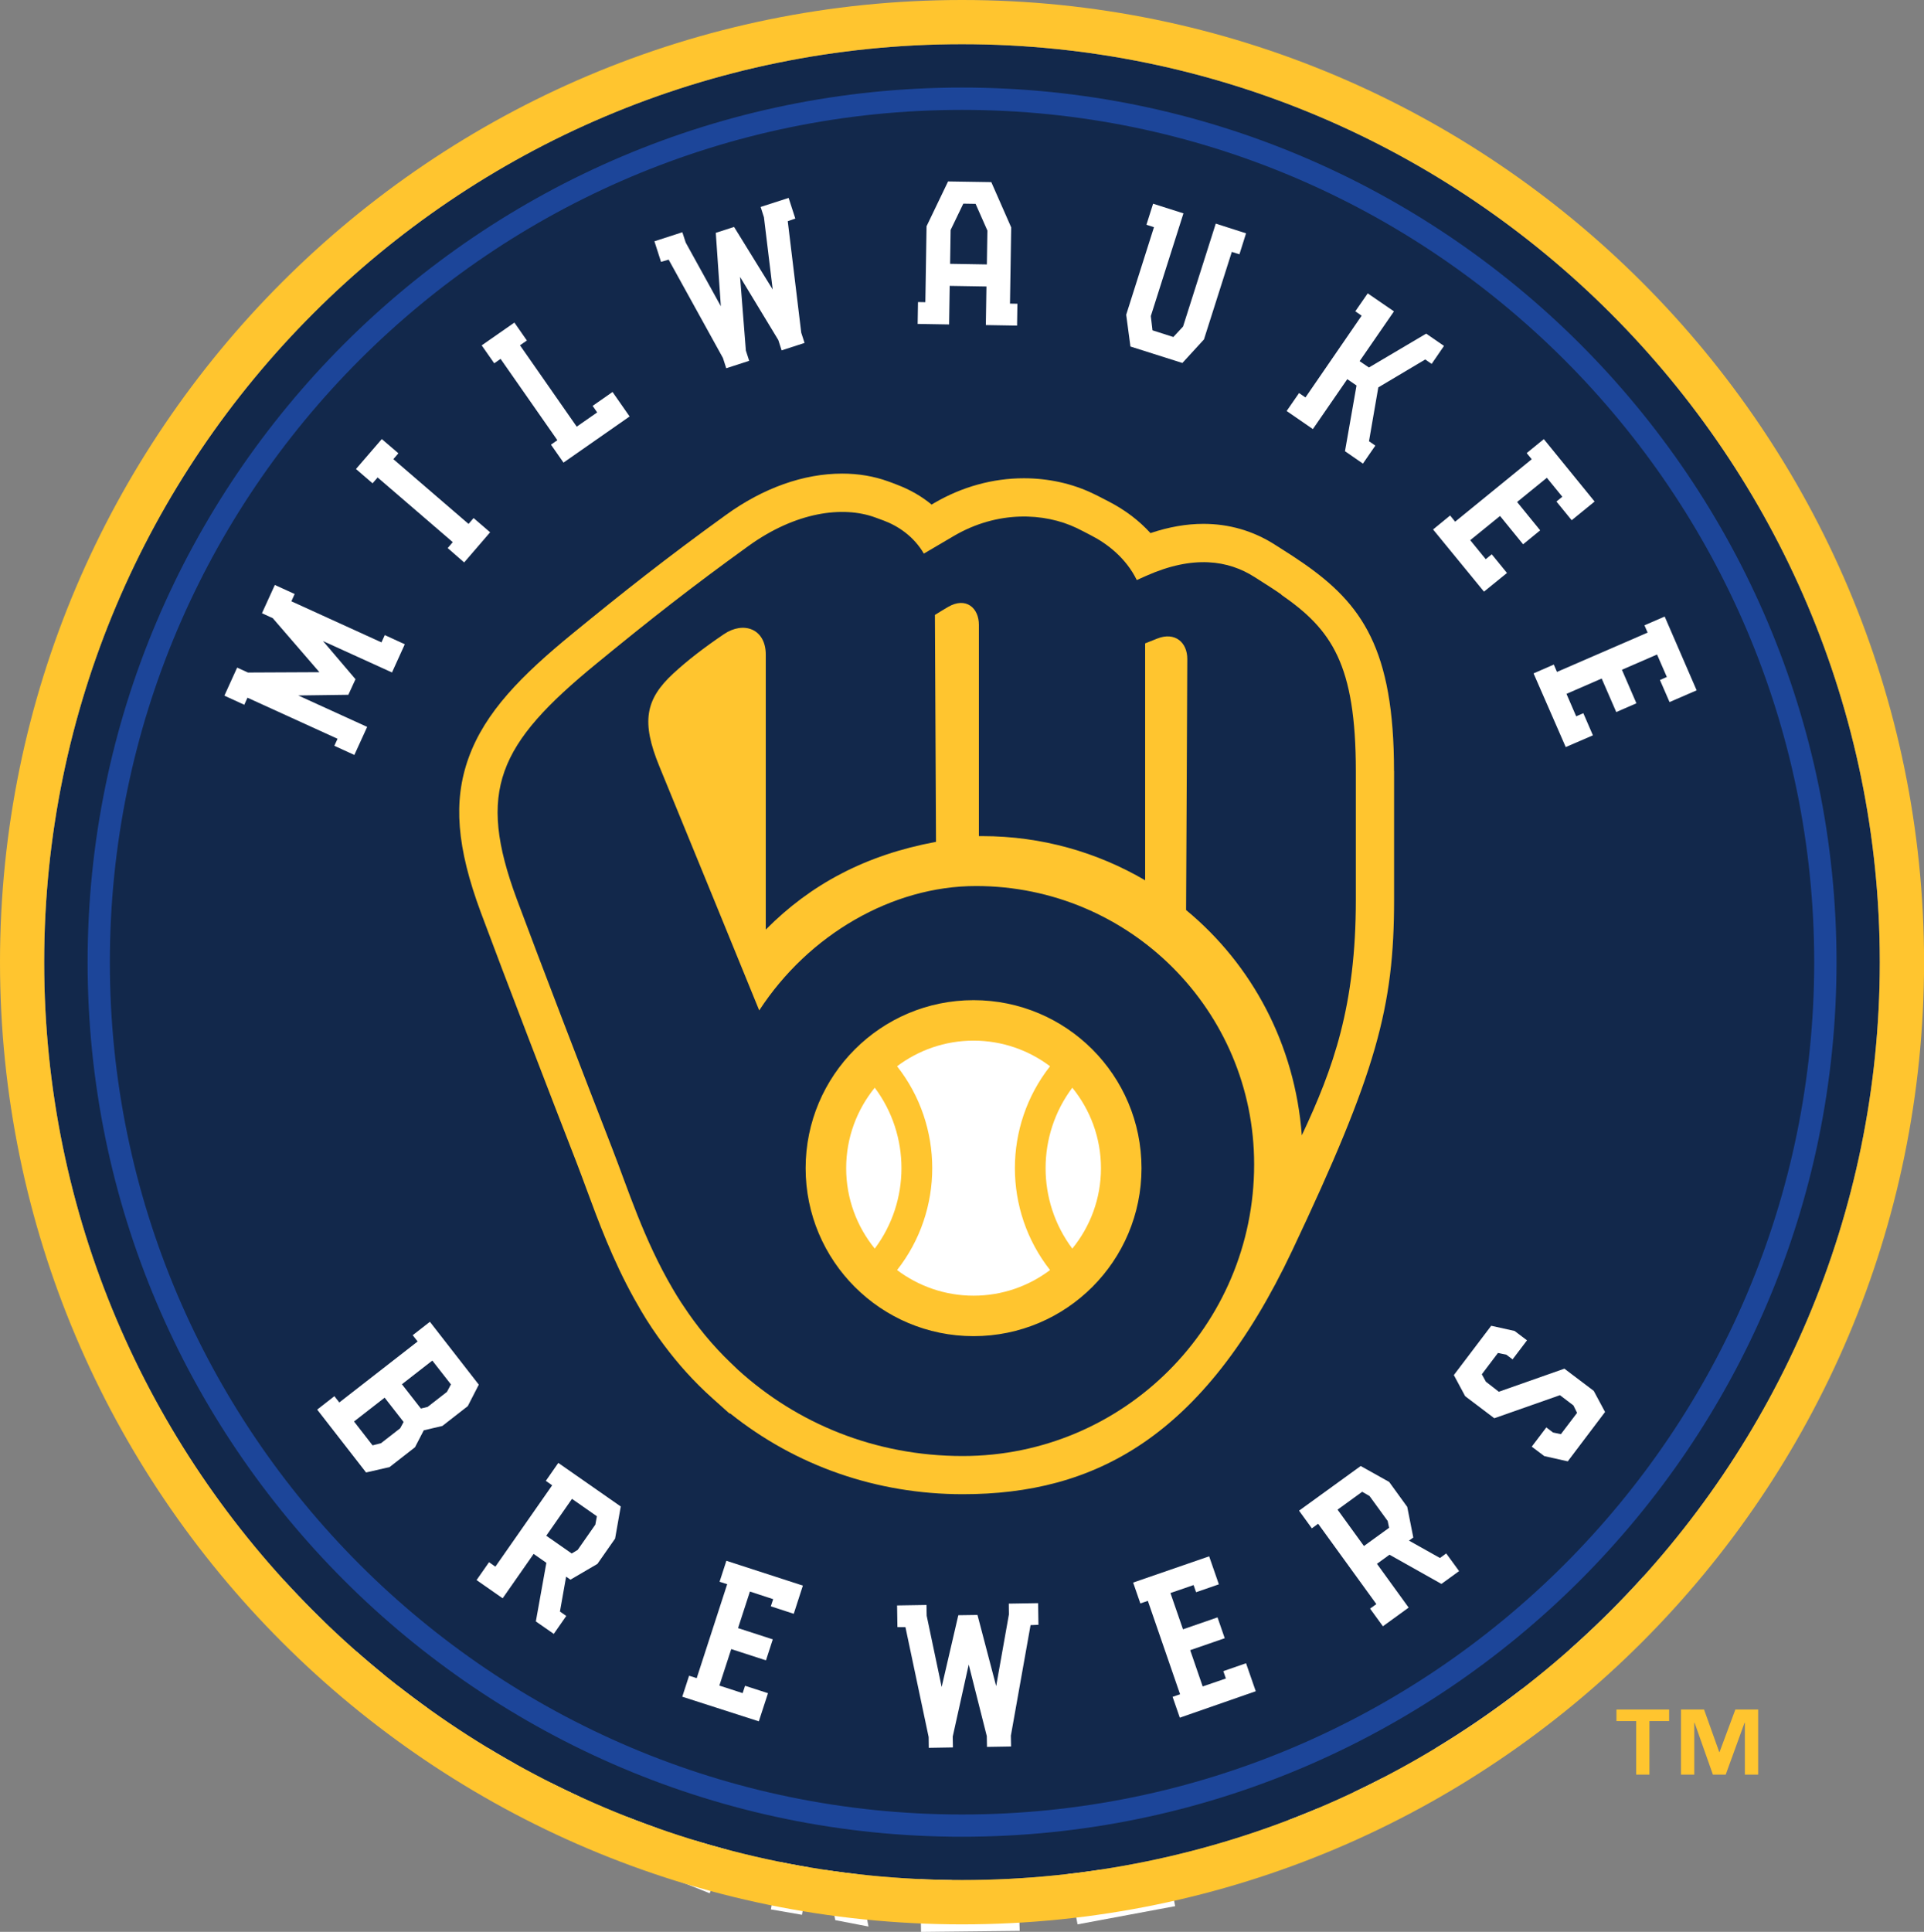 <?xml version="1.0" encoding="UTF-8"?>
<svg id="milwaukee-bucks" xmlns="http://www.w3.org/2000/svg" xmlns:xlink="http://www.w3.org/1999/xlink" viewBox="0 0 285.27 286.39">
  <rect x="0" y="0" width="285.27" height="286.39" fill="#808080" stroke="none"/>
  <defs>
    <style>
      .cls-1 {
        fill: none;
      }

      .cls-2 {
        fill: #ffc52f;
      }

      .cls-3 {
        fill: #fff;
      }

      .cls-4 {
        fill: #12284b;
      }

      .cls-5 {
        fill: #1c4599;
      }

      .cls-6 {
        clip-path: url(#clippath);
      }
    </style>
    <clipPath id="clippath">
      <rect class="cls-1" x="0" y="0" width="285.27" height="285.28"/>
    </clipPath>
  </defs>
  <path class="cls-3" d="M133.06,255.55l-7.95,10.81,3.66,19.24-4.93-.95-2.7-13.83-2.23,13.04-4.61-.8,5.25-29.89,4.61.8-1.43,8.27,5.41-7.63,4.93.95ZM195.87,269.06l-3.98-7.47,5.25-2.86,3.98,7.47-5.25,2.86ZM186.17,250.93l5.25-2.86,3.5,6.52-5.25,2.7-3.5-6.36ZM198.73,255.86l.64-3.02-4.77-8.43-4.29-1.27-10.65,5.72,14.47,26.55,10.49-5.57,1.27-4.61-4.45-8.11-2.7-1.27ZM151.03,281.31l.16,4.93-14.63.16-.48-30.37,14.63-.16.16,4.93-10.02.16.16,7.32,9.86-.16.16,4.77-10.02.16.16,8.59,9.86-.32ZM173.29,277.81l.95,4.77-14.47,2.7-5.72-29.74,14.31-2.7.95,4.77-9.7,1.91,1.27,7.16,9.86-1.91.8,4.61-9.7,1.91,1.75,8.27,9.7-1.75ZM208.12,229.62l19.56,23.22-2.54,2.07-6.68,5.57-2.7,2.23-19.4-23.38,3.66-3.02,16.38,19.4,4.61-3.66-16.7-19.4,3.82-3.02ZM262.98,192.26l-4.29,14.79-3.34-1.11-4.93-1.43,1.43-4.45,3.5,1.11,1.75-5.72-8.11-2.38-3.02,10.18-3.34-.95-13.04-3.98.95-3.18,3.5-11.45,3.34,1.11,4.77,1.43-1.43,4.45-3.5-.95-1.59,5.57,6.84,2.23,3.18-10.18,3.18.95,10.97,3.34,3.18.63ZM236.1,211.02l19.4,2.54-2.38,4.29-13.99-1.75,11.61,6.2-2.07,4.29-27.03-14.31,2.23-4.29,7.47,3.98-5.57-7.47,2.38-4.45,7.95,10.97ZM241.19,231.85l2.7,2.07-7.47,9.38-2.07,2.54-20.99-16.86-2.7-2.07,9.54-11.93,2.7,2.07,4.45,3.66-2.86,3.66-3.34-2.7-3.66,4.61,16.06,12.88,3.66-4.61-3.5-2.86,3.02-3.66,4.46,3.81ZM116.04,252.37l-10.81,28.3-3.18-1.27-8.11-3.02-3.34-1.27,11.13-28.3,4.29,1.75-9.06,23.69,5.57,2.07,9.06-23.69,4.45,1.75ZM45.28,230.1l5.72,8.11-3.97,2.86-8.59-11.93,24.81-17.81,2.7,3.82-20.67,14.95ZM57.05,199.1l-28.94,9.86-1.43-4.45,18.13-6.2-8.43-.32,6.52-5.41-18.29,6.2-1.43-4.45,28.78-9.86,1.59,4.45-6.52,5.41,8.43.16,1.59,4.61ZM61.19,207.21l-27.03,14.15-2.23-4.29,27.03-13.99,2.23,4.13ZM84.09,235.35l-23.22,19.88-3.18-3.18,5.72-8.43-8.43,5.72-3.18-3.18,19.56-23.53,3.18,3.02-7.95,10.02,10.81-7.16,1.11.95-7.16,10.97,9.86-8.11,2.86,3.02ZM88.86,253.16l-5.09-3.18,3.97-6.2,5.09,3.18-3.97,6.2ZM98.4,246.8l.95-1.43-12.88-8.27v.16l-16.38,25.44,3.97,2.54,7.16-11.29,4.93,3.18-7.16,11.29,3.97,2.39,13.83-21.47,1.59-2.54Z"/>
  <path class="cls-3" d="M128.93,120.86c-2.23-1.11-6.36-2.86-10.5-4.77-.51-.35-1.2-.22-1.55.28-.14.2-.21.43-.2.67-.58,2.39.21,4.9,2.07,6.52,4.61,3.5,8.59,1.59,10.65-.64.49-.47.52-1.24.05-1.74-.14-.15-.33-.27-.53-.33h0Z"/>
  <path class="cls-3" d="M72.16,96.85s1.59,12.56,6.84,15.58c3.5,1.91,12.24,1.75,19.88,2.38-8.43-3.34-20.99-12.24-26.71-17.97Z"/>
  <path class="cls-3" d="M134.33,172.06l4.13,5.72h9.22l4.13-5.72h-17.49Z"/>
  <path class="cls-3" d="M213.84,96.85c-5.72,5.72-18.13,14.63-26.56,17.97,7.47-.64,16.22-.48,19.88-2.38,5.24-3.02,6.68-15.58,6.68-15.58h0Z"/>
  <path class="cls-3" d="M151.82,138.83l-4.13-13.2-4.61,2.23-4.77-2.23-3.98,13.2c-1.26,3.76-3.79,6.97-7.16,9.06l-2.54,10.81,6.04,8.27h6.52l-6.04-8.75,1.11-5.57c2.79,3.01,6.7,4.74,10.81,4.77,4.12.04,8.06-1.7,10.81-4.77l.95,5.57-5.88,8.75h6.36l6.04-8.27-2.38-10.81c-3.37-2.1-5.9-5.3-7.16-9.06h0Z"/>
  <path class="cls-3" d="M167.57,115.93l-10.34,4.77c-.71.29-1.04,1.1-.75,1.81.06.15.16.3.27.42,2.07,2.07,6.04,3.98,10.65.48,1.97-1.54,2.84-4.1,2.23-6.52-.33-.82-1.23-1.24-2.07-.95Z"/>
  <g>
    <g class="cls-6">
      <path class="cls-4" d="M142.64,6.55C67.6,6.55,6.55,67.6,6.55,142.64s61.04,136.08,136.08,136.08,136.08-61.05,136.08-136.08S217.67,6.55,142.64,6.55h0Z"/>
      <path class="cls-2" d="M6.55,142.64C6.55,67.6,67.6,6.55,142.64,6.55s136.08,61.05,136.08,136.08-61.04,136.08-136.08,136.08S6.55,217.67,6.55,142.64h0ZM142.64,0C63.99,0,0,63.99,0,142.64s63.99,142.64,142.64,142.64,142.64-63.99,142.64-142.64S221.29,0,142.64,0h0Z"/>
    </g>
    <path class="cls-5" d="M142.64,16.29c-69.67,0-126.35,56.68-126.35,126.35s56.68,126.35,126.35,126.35,126.35-56.68,126.35-126.35S212.31,16.29,142.64,16.29h0ZM142.64,272.29c-71.49,0-129.65-58.16-129.65-129.65S71.15,12.98,142.64,12.98s129.66,58.16,129.66,129.66-58.16,129.65-129.66,129.65h0Z"/>
    <path class="cls-2" d="M206.7,114.3v19.08c0,15.93-2.6,25.57-15.11,52.02-13.17,27.84-29.41,36.11-48.84,36.11-12.78,0-24.79-4.21-34.49-11.98l-.09.03-2.17-1.94-.4-.36c-2.75-2.46-5.1-5.11-7.13-7.83-.17-.23-.34-.45-.5-.68-.03-.03-.06-.07-.08-.11-.12-.16-.24-.33-.36-.5-1.16-1.63-2.23-3.33-3.19-5.07-.11-.19-.22-.38-.32-.56-3.2-5.76-5.31-11.49-7.08-16.28-.51-1.37-.98-2.67-1.45-3.87-3.67-9.42-10.76-27.83-14.2-37.1-3.57-9.63-4.12-16.47-1.83-22.86,2.45-6.85,7.92-12.32,15.39-18.44,7.48-6.12,13.9-11.21,22.78-17.62,5.55-4.01,11.52-6.13,17.24-6.13,2.42,0,4.71.39,6.81,1.15.38.13.79.29,1.33.5,1.93.73,3.64,1.72,5.12,2.94.15-.09.3-.17.44-.26,4.08-2.38,8.66-3.64,13.23-3.64,3.63,0,7.18.78,10.27,2.27.67.32,1.06.52,1.51.76.21.11.45.24.78.4,2.43,1.25,4.53,2.84,6.22,4.7,2.71-.91,5.34-1.37,7.85-1.37,3.82,0,7.4,1.04,10.62,3.1l.77.49c1.48.94,2.22,1.41,3.37,2.21,8.76,6.06,13.5,12.77,13.5,30.84"/>
    <path class="cls-4" d="M144.35,148.27c13.76,0,24.9,11.15,24.9,24.91s-11.15,24.9-24.9,24.9-24.9-11.15-24.9-24.9,11.15-24.91,24.9-24.91M189.98,88.13c-1.23-.85-1.95-1.3-3.96-2.58-3.9-2.49-9.08-3.31-16.13-.16-.47.21-.91.4-1.34.6-1.57-3.22-4.35-5.38-6.76-6.61-.99-.51-1.26-.67-2.15-1.1-4.79-2.29-11.72-2.62-18.19,1.16-1.3.76-3,1.76-4.47,2.63-1.49-2.55-3.8-4.09-5.96-4.9-.52-.19-.91-.34-1.28-.47-4.78-1.74-11.76-.82-18.78,4.25-8.36,6.03-14.49,10.84-22.5,17.41-14.67,12-17.78,18.89-11.84,34.92,3.27,8.81,10.2,26.81,14.17,37.02,2.28,5.85,4.65,13.44,8.96,20.77h0c.39.67.8,1.34,1.23,2,.11.18.23.35.35.52,1.95,2.96,4.27,5.83,7.06,8.49.22.22.45.43.67.64.11.1.22.21.33.32,0,0,0,0,0,0,8.75,7.97,20.34,12.81,33.35,12.81,23.86,0,43.21-19.35,43.21-43.21v-.05c0-22.78-18.46-41.24-41.24-41.24-12.37,0-24.8,7.16-32.14,18.44-3.11-7.63-9.79-23.96-14.81-36.19-2.7-6.58-2.08-9.92,2.05-13.74,2.11-1.96,4.68-3.92,7.53-5.85,2.91-1.97,6.2-.81,6.2,3.04v40.76c6.64-6.71,14.8-11.08,25.24-13.01l-.16-33.64c.74-.46,1.44-.89,1.96-1.19,2.66-1.54,4.56.17,4.56,2.65v31.33c.17,0,.33,0,.5,0,8.8,0,17.05,2.39,24.15,6.55v-35.12c.67-.27,1.3-.52,1.78-.71,2.67-1.06,4.47.59,4.47,3.01s-.18,37.23-.18,37.23c9.8,8.08,16.16,19.98,17.16,33.4,4.68-9.95,8.01-19.22,8.01-34.9v-19.08c0-15.89-3.6-21.01-11.05-26.16"/>
    <path class="cls-3" d="M158.99,185.1c-5.28-7.04-5.28-16.81,0-23.85,2.65,3.26,4.25,7.41,4.25,11.93s-1.6,8.67-4.25,11.92M133.01,188.28c6.95-8.83,6.95-21.38,0-30.21,3.16-2.38,7.09-3.8,11.34-3.8s8.18,1.42,11.34,3.8c-6.95,8.83-6.95,21.38,0,30.21-3.16,2.38-7.09,3.8-11.34,3.8s-8.18-1.42-11.34-3.8M125.46,173.18c0-4.52,1.59-8.67,4.24-11.93,5.28,7.04,5.28,16.81,0,23.85-2.65-3.26-4.24-7.41-4.24-11.92"/>
    <polygon class="cls-3" points="51.65 103 44.22 103.1 54.44 107.76 52.54 111.92 49.57 110.56 50.05 109.52 36.69 103.43 36.22 104.48 33.27 103.13 35.16 98.97 36.76 99.7 47.36 99.65 40.44 91.64 38.84 90.91 40.75 86.72 43.69 88.06 43.2 89.14 56.56 95.23 57.05 94.15 60.02 95.51 58.12 99.69 47.9 95.04 52.71 100.69 51.65 103 51.65 103"/>
    <polygon class="cls-3" points="56.61 65.09 59.07 67.2 58.32 68.07 69.47 77.67 70.22 76.8 72.67 78.91 68.82 83.38 66.38 81.25 67.13 80.37 55.99 70.78 55.24 71.65 52.78 69.53 56.61 65.09 56.61 65.09"/>
    <polygon class="cls-3" points="87.87 60.17 90.82 58.11 93.35 61.74 83.55 68.58 81.69 65.92 82.64 65.26 74.22 53.2 73.28 53.86 71.42 51.2 76.27 47.82 78.12 50.48 77.1 51.19 85.51 63.25 88.54 61.14 87.87 60.17 87.87 60.17"/>
    <polygon class="cls-3" points="116.93 29.34 117.92 32.4 116.8 32.79 118.8 49.32 119.29 50.84 115.89 51.94 115.4 50.41 109.73 41.05 110.59 51.97 111.08 53.49 107.68 54.59 107.19 53.07 99.14 38.49 98.01 38.82 97.03 35.77 101.17 34.43 101.67 35.96 106.88 45.4 106.13 34.52 108.84 33.64 114.57 42.92 113.27 32.21 112.78 30.68 116.93 29.34 116.93 29.34"/>
    <path class="cls-3" d="M146.4,34.18l-1.75-3.96-1.82-.03-1.88,3.9-.08,5.02,5.45.09.08-5.02h0ZM149.76,45.01l1.09.02-.05,3.24-4.63-.08.09-5.72-5.45-.09-.09,5.72-4.66-.08.05-3.24,1.09.02.18-11.26,3.19-6.64,6.41.1,2.95,6.71-.18,11.29h0Z"/>
    <polygon class="cls-3" points="184.75 34.59 183.77 37.7 182.64 37.34 178.51 50.32 175.31 53.81 167.61 51.37 166.98 46.66 171.1 33.68 169.98 33.32 170.97 30.2 175.47 31.63 170.63 46.86 170.88 48.97 173.97 49.96 175.41 48.41 180.26 33.15 184.75 34.59 184.75 34.59"/>
    <polygon class="cls-3" points="211.46 49.46 214.1 51.28 212.27 53.95 211.32 53.29 204.36 57.43 202.98 65.41 203.92 66.06 202.08 68.73 199.42 66.89 201.13 57.15 199.76 56.21 194.66 63.61 190.77 60.93 192.61 58.27 193.56 58.92 201.89 46.8 200.95 46.15 202.79 43.49 206.68 46.16 201.59 53.54 202.97 54.48 211.46 49.46 211.46 49.46"/>
    <polygon class="cls-3" points="230.77 74.35 231.64 73.64 229.35 70.83 224.94 74.42 228.36 78.62 225.83 80.69 222.41 76.49 217.99 80.08 220.29 82.9 221.18 82.17 223.44 84.94 220.03 87.71 212.48 78.49 215.01 76.42 215.75 77.34 227.11 68.08 226.36 67.17 228.9 65.1 236.43 74.35 233.03 77.12 230.77 74.35 230.77 74.35"/>
    <polygon class="cls-3" points="246.12 100.81 247.14 100.36 245.69 97.03 240.48 99.29 242.63 104.26 239.64 105.56 237.48 100.59 232.26 102.86 233.7 106.19 234.76 105.73 236.18 109.01 232.15 110.75 227.38 99.83 230.38 98.52 230.85 99.61 244.29 93.78 243.82 92.7 246.82 91.4 251.56 102.34 247.54 104.08 246.12 100.81 246.12 100.81"/>
    <path class="cls-3" d="M64.1,201.7l-4.51,3.51,2.81,3.6,1-.24,2.87-2.23.59-1.11-2.76-3.53h0ZM59.34,211.73l.5-.93-2.81-3.6-4.54,3.53,2.75,3.54,1.25-.32,2.84-2.21h0ZM54.28,218.29l-7.25-9.32,2.55-1.99.73.93,11.61-9.04-.73-.93,2.55-1.99,7.25,9.32-1.63,3.18-3.77,2.94-2.76.65-1.3,2.51-3.77,2.94-3.48.8h0Z"/>
    <path class="cls-3" d="M81,227.67l3.77,2.63.88-.53,2.62-3.75.23-1.24-3.69-2.58-3.81,5.46h0ZM83.02,238.9l.94.66-1.85,2.66-2.66-1.85,1.56-8.69-1.89-1.32-4.59,6.58-3.87-2.7,1.85-2.65.94.66,8.42-12.06-.94-.66,1.85-2.66,9.26,6.46-.84,4.76-2.62,3.75-4,2.34-.64-.45-.92,5.19h0Z"/>
    <polygon class="cls-3" points="114.29 238.13 114.64 237.07 111.19 235.94 109.43 241.36 114.58 243.03 113.57 246.14 108.42 244.47 106.66 249.88 110.11 251 110.47 249.91 113.87 251.01 112.51 255.18 101.16 251.53 102.17 248.42 103.3 248.78 107.82 234.85 106.69 234.49 107.7 231.38 119.04 235.06 117.69 239.24 114.29 238.13 114.29 238.13"/>
    <polygon class="cls-3" points="153.92 237.66 153.97 240.87 152.8 240.92 149.88 257.31 149.91 258.91 146.34 258.97 146.31 257.37 143.63 246.76 141.26 257.45 141.29 259.05 137.71 259.11 137.69 257.51 134.25 241.22 133.06 241.21 133.01 238 137.37 237.93 137.4 239.53 139.62 250.09 142.09 239.45 144.93 239.41 147.7 249.96 149.59 239.33 149.57 237.73 153.92 237.66 153.92 237.66"/>
    <polygon class="cls-3" points="177.34 236.04 176.97 234.98 173.54 236.16 175.4 241.54 180.52 239.77 181.59 242.86 176.47 244.63 178.32 250.01 181.76 248.83 181.38 247.74 184.75 246.57 186.19 250.72 174.93 254.64 173.86 251.55 174.97 251.17 170.19 237.32 169.08 237.7 168.01 234.61 179.28 230.72 180.72 234.87 177.34 236.04 177.34 236.04"/>
    <path class="cls-3" d="M202.23,229.19l3.73-2.7-.21-1.01-2.69-3.7-1.09-.63-3.65,2.65,3.91,5.39h0ZM213.5,230.97l.93-.68,1.91,2.62-2.62,1.9-7.7-4.33-1.86,1.35,4.7,6.49-3.82,2.77-1.9-2.62.93-.67-8.63-11.91-.93.68-1.9-2.62,9.14-6.62,4.22,2.36,2.68,3.7.9,4.54-.64.46,4.6,2.58h0Z"/>
    <polygon class="cls-3" points="237.98 209.32 232.45 216.64 228.97 215.86 227.11 214.46 229.27 211.61 230.26 212.36 231.43 212.61 233.83 209.45 233.29 208.35 231.29 206.83 221.56 210.25 217.24 206.98 215.56 203.85 221.1 196.54 224.57 197.31 226.41 198.7 224.27 201.52 223.35 200.83 222.1 200.57 219.71 203.73 220.31 204.83 222.23 206.32 231.95 202.9 236.3 206.19 237.98 209.32 237.98 209.32"/>
    <polygon class="cls-2" points="239.67 255.14 242.59 255.14 242.59 263.08 244.56 263.08 244.56 255.14 247.48 255.14 247.48 253.43 239.67 253.43 239.67 255.14 239.67 255.14"/>
    <polygon class="cls-2" points="254.96 259.73 254.91 259.73 252.66 253.43 249.24 253.43 249.24 263.08 251.21 263.08 251.21 255.4 251.26 255.4 253.97 263.08 255.87 263.08 258.66 255.4 258.71 255.4 258.71 263.08 260.68 263.08 260.68 253.43 257.3 253.43 254.96 259.73 254.96 259.73"/>
  </g>
</svg>